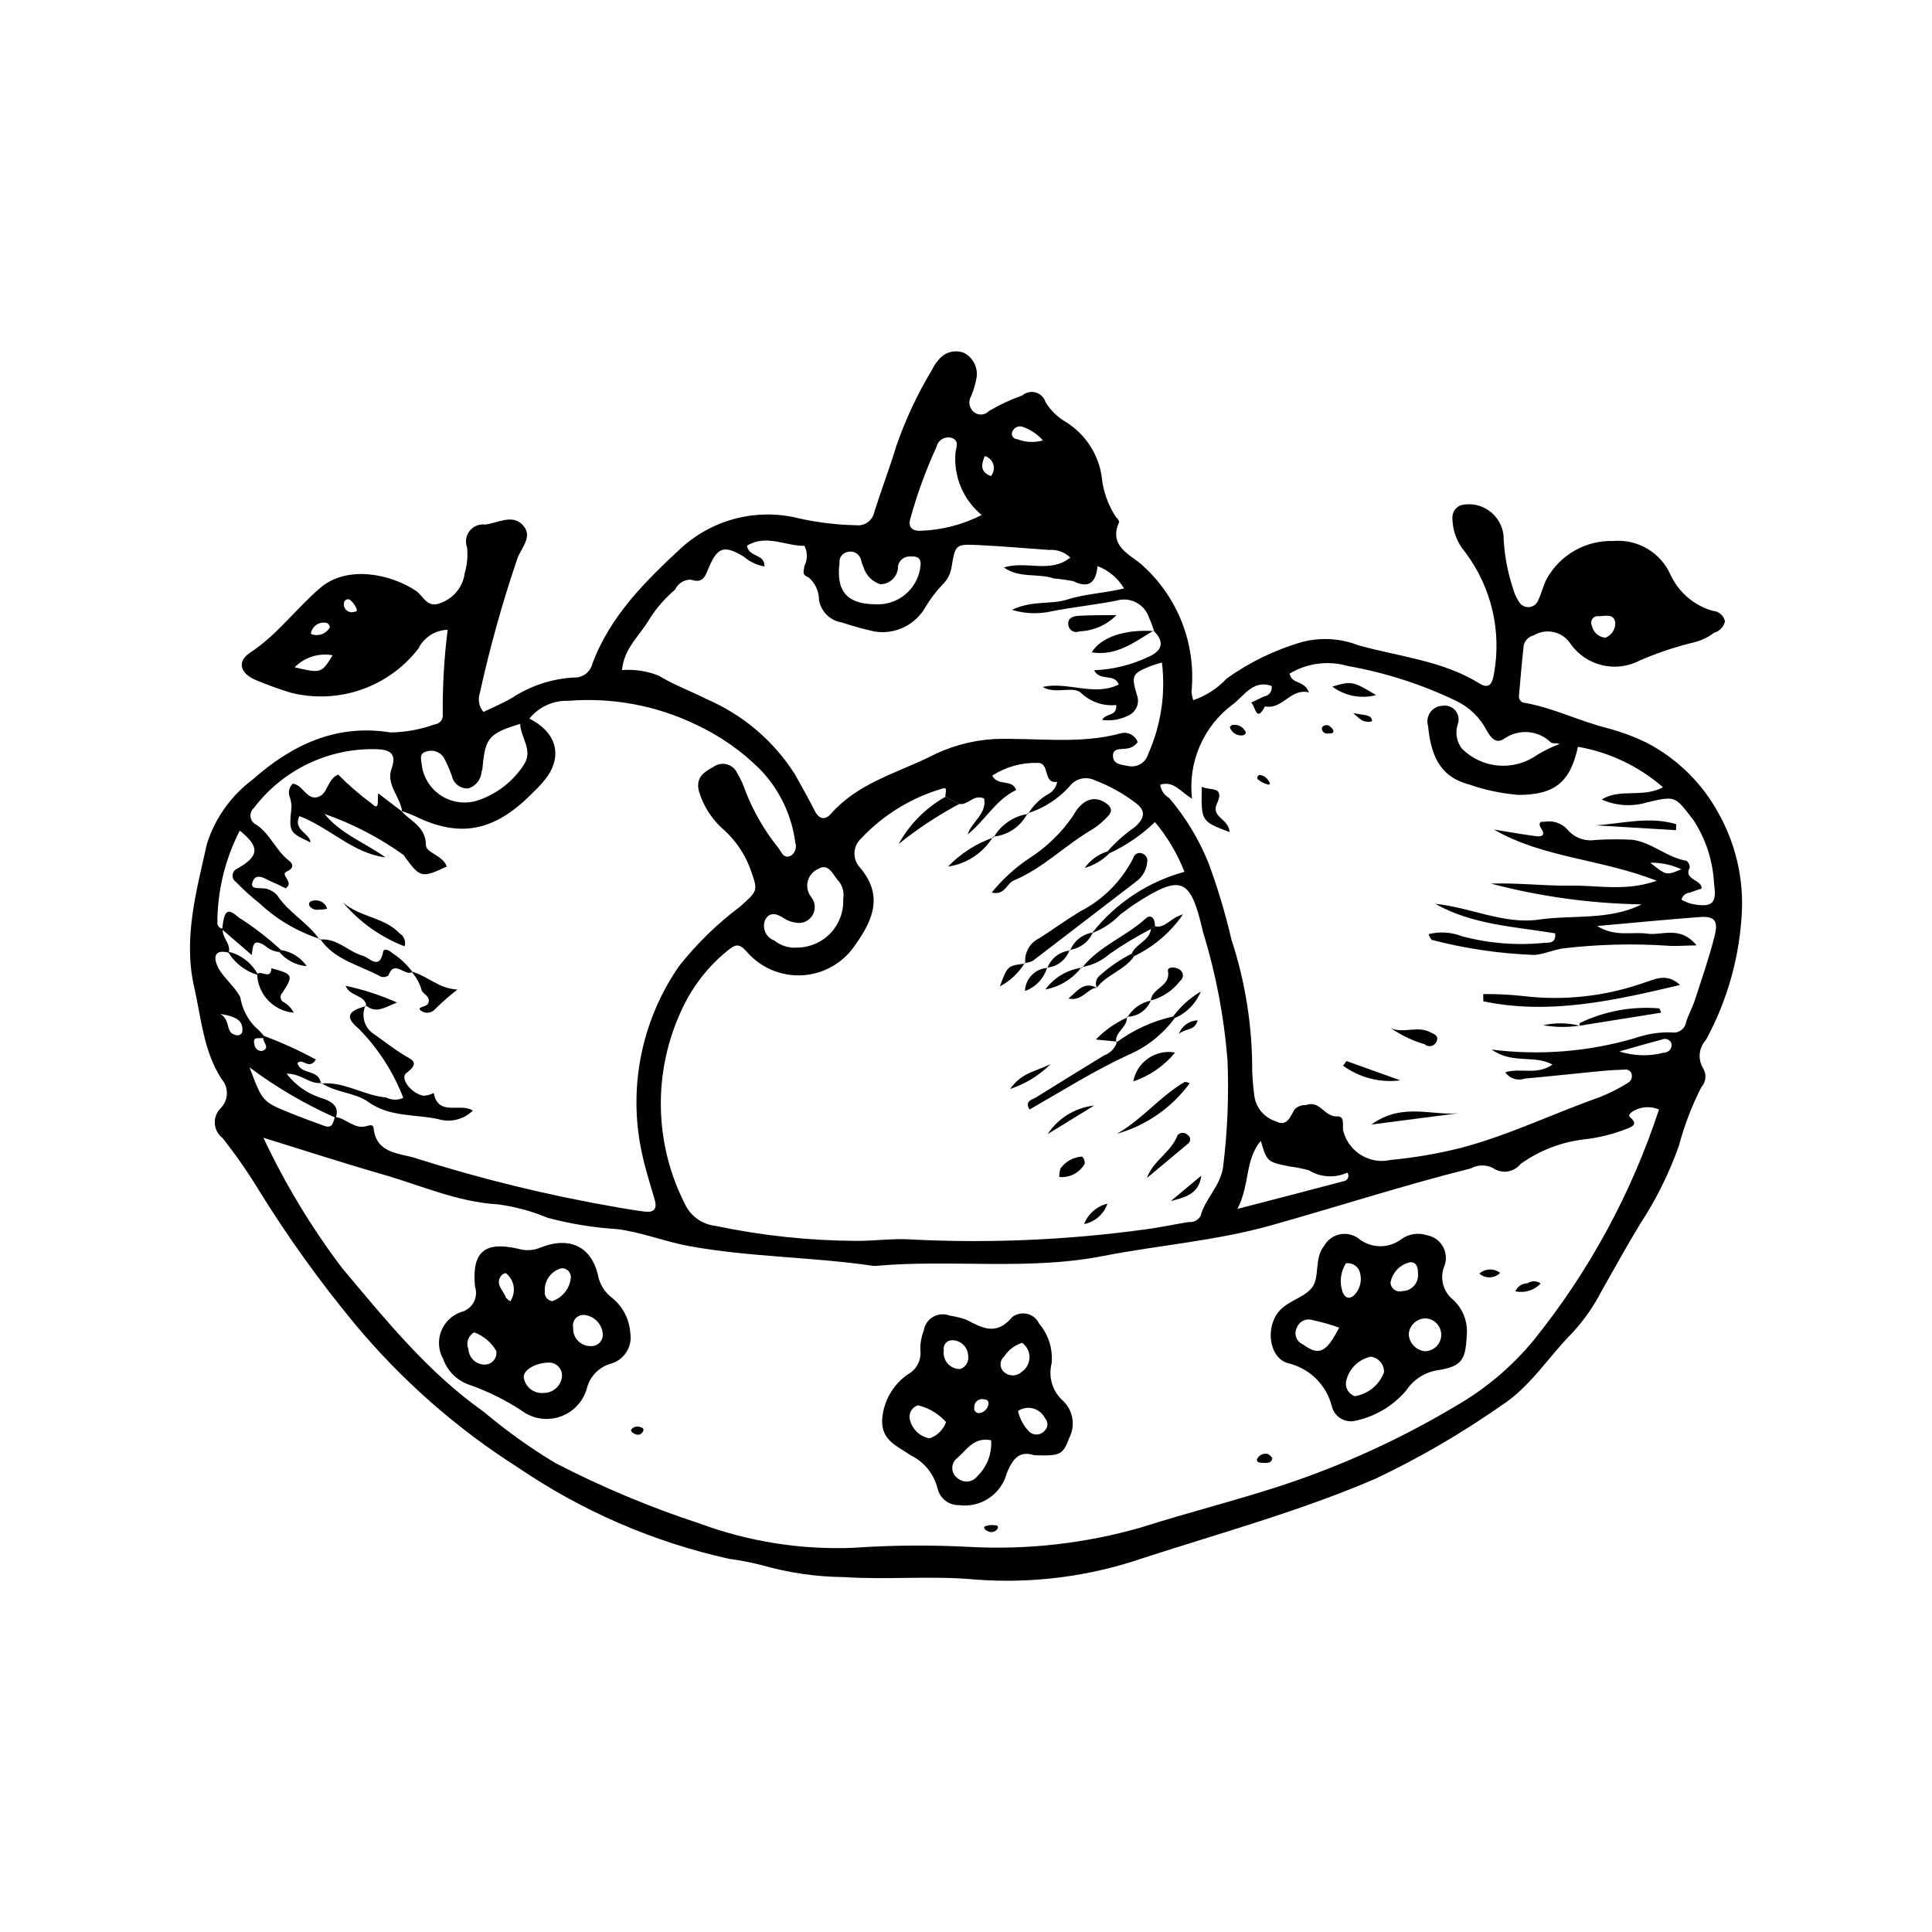<?xml version="1.0" encoding="UTF-8"?>
<!-- Uploaded to: ICON Repo, www.svgrepo.com, Generator: ICON Repo Mixer Tools -->
<svg fill="#000000" width="800px" height="800px" version="1.1" viewBox="144 144 512 512" xmlns="http://www.w3.org/2000/svg">
 <g>
  <path d="m262.64 310.9c-3.312 0.09-6.301 2.008-7.769 4.981-3.887 5.035-9.164 8.828-15.18 10.902-6.019 2.074-12.508 2.348-18.68 0.781-3.125-0.973-6.227-2.074-9.242-3.356-4.188-1.777-5.035-4.926-1.438-7.281 7.188-4.707 12.141-11.672 18.559-17.148 7.102-6.062 18.605-3.711 25.344 0.801 2.055 1.375 2.918 4.887 6.812 3.102h0.008c3.336-1.301 5.688-4.328 6.117-7.883 0.645-2.18 0.848-4.465 0.605-6.727-0.547-1.465-0.297-3.113 0.664-4.352 0.965-1.238 2.5-1.887 4.059-1.715 3.363-0.297 7.231-2.941 10.086 0.184 2.836 3.102-0.648 6.121-1.555 9.07l-0.004-0.004c-3.961 11.668-7.266 23.547-9.902 35.582-0.531 1.676-0.152 3.508 1.004 4.832 2.414-1.176 5.098-2.277 7.578-3.731 4.871-3.199 10.504-5.059 16.324-5.387 2.328 0.133 4.422-1.418 4.969-3.684 4.731-12.703 14.152-21.98 23.77-30.867 8.461-7.555 20.125-10.402 31.117-7.59 4.902 1.078 9.902 1.676 14.922 1.781 2.324 0.301 4.477-1.262 4.91-3.562 1.82-5.766 3.988-11.426 5.746-17.207l-0.004-0.004c2.457-7.16 5.672-14.039 9.59-20.516 0.422-0.918 0.984-1.766 1.668-2.508 1.598-2.078 4.383-2.836 6.816-1.855 2.309 1.242 3.617 3.773 3.297 6.375-0.293 1.742-0.785 3.445-1.469 5.07-0.805 1.344-0.551 3.062 0.605 4.117 1.188 1.078 3.027 1 4.117-0.18 2.809-1.66 5.773-3.039 8.852-4.125 0.973-0.844 2.309-1.137 3.551-0.777 1.238 0.355 2.215 1.316 2.59 2.551 1.324 2.16 3.16 3.961 5.348 5.238 5.234 3.231 8.746 8.633 9.57 14.727 0.379 3.777 1.688 7.406 3.801 10.559 0.383 0.32 0.664 0.742 0.812 1.219-3.07 6.621 3.312 8.789 6.305 11.645h-0.004c9.316 8.449 14.086 20.809 12.855 33.328 0.062 0.77 0.219 1.527 0.469 2.262 3.363-1.137 6.391-3.094 8.809-5.688 6.109-4.394 12.934-7.695 20.168-9.762 4.887-1.242 10.043-0.93 14.742 0.895 10.801 3.043 22.309 4.023 32.168 10.156 2.688 1.672 3.441-0.332 3.805-2.633 2.055-11.305-0.703-22.957-7.606-32.148-2.148-2.492-3.356-5.656-3.418-8.949-0.117-1.574 0.832-3.035 2.32-3.562 2.555-0.582 5.238-0.047 7.375 1.465 2.141 1.512 3.535 3.859 3.844 6.461 0.148 4.785 0.988 9.527 2.496 14.07 0.312 1.227 0.82 2.394 1.508 3.457 0.516 1.039 1.613 1.664 2.769 1.574 1.156-0.09 2.141-0.875 2.492-1.98 0.875-1.809 1.285-3.852 2.246-5.598 1.742-3.109 4.305-5.68 7.406-7.43 3.102-1.754 6.629-2.617 10.188-2.508 3.16-0.273 6.328 0.449 9.055 2.07 2.727 1.621 4.875 4.055 6.144 6.961 2.18 4.633 6.258 8.094 11.184 9.484 1.566 0.102 2.875 1.23 3.207 2.762-0.324 1.465-1.43 2.637-2.875 3.039-1.602 1.219-3.438 2.09-5.394 2.555-4.871 1.184-9.633 2.773-14.234 4.758-6.316 3.363-14.148 1.547-18.34-4.254-2.078-3.352-6.465-4.41-9.844-2.371-1.254 0.312-2.25 1.262-2.621 2.5-0.535 4.484-0.883 8.988-1.285 13.488h-0.004c-0.062 0.5 0.094 1 0.434 1.375 0.34 0.371 0.824 0.578 1.328 0.559 7.461 1.359 14.281 4.809 21.594 6.648v0.004c3.641 0.957 7.18 2.266 10.562 3.914 8.086 4.223 14.715 10.77 19.043 18.797 4.309 7.727 6.43 16.48 6.141 25.324-0.48 12.109-3.746 23.949-9.543 34.59-1.926 2.082-2.219 5.191-0.715 7.59 0.93 1.586 0.723 3.594-0.512 4.957-2.519 4.934-4.508 10.121-5.93 15.477-2.594 7.352-6.07 14.359-10.355 20.871-3.543 5.812-6.809 11.793-10.176 17.715h0.004c-2.07 4.012-4.668 7.723-7.731 11.043-6.375 6.387-11.07 14.277-18.957 19.355v-0.004c-10.516 7.348-21.633 13.805-33.223 19.305-19.941 8.57-40.844 14.301-61.43 20.977v-0.004c-14.344 4.945-29.547 6.894-44.672 5.734-11.648-1.082-23.211 0.121-34.773-0.645-7.297-0.074-14.555-1.125-21.574-3.117-2.906-0.75-5.859-1.324-8.836-1.723-19.938-4.422-38.855-12.59-55.746-24.07-16.402-10.398-31.078-23.301-43.488-38.238-9.309-11.258-17.832-23.145-25.508-35.574-2.883-4.738-6.059-9.293-9.508-13.637-1.211-0.934-1.957-2.352-2.039-3.879-0.082-1.527 0.504-3.016 1.605-4.078 2.043-2.102 2.137-5.418 0.215-7.633-4.828-7.438-5.387-16.074-7.285-24.375-2.984-13.074 0.645-25.566 3.367-37.984l0.004-0.004c2.152-6.793 6.383-12.742 12.09-17.016 10.422-9.246 22.234-14.828 36.555-12.512v0.004c4-0.059 7.961-0.781 11.719-2.144 0.641-0.059 1.23-0.375 1.633-0.875 0.402-0.5 0.586-1.145 0.508-1.781-0.074-7.488 0.359-14.977 1.301-22.406zm187.05 0.246 0.156 0.121h0.004c-0.363-1.207-0.809-2.391-1.328-3.539-1.152-3.629-5.012-5.656-8.656-4.547-5.621 1.098-11.398 1.691-17.074 2.801h0.004c-3.512 0.812-7.176 0.688-10.625-0.371 5.469-2.578 10.352-1.34 14.656-2.723 4.656-1.5 9.609-1.652 15.051-2.938h0.004c-1.602-2.719-4.074-4.809-7.019-5.934-0.445 4.496-2.356 5.984-6.402 4.008-1.703-0.336-3.426-0.574-5.156-0.723-4.269-1.453-9.137 0.027-13.254-2.906 5.754-1.898 12.285 1.68 17.586-2.637v-0.004c-1.492-1.441-3.535-2.176-5.606-2.012-6.269-0.438-12.535-1.004-18.812-1.297-5.992-0.281-6.051-0.168-7.047 5.867h0.004c-0.281 1.754-1.117 3.367-2.383 4.609-1.742 1.805-3.266 3.809-4.535 5.973-2.707 4.754-8.078 7.332-13.48 6.469-2.93-0.652-5.828-1.453-8.676-2.402-3.066-0.473-5.492-2.84-6.047-5.891 0.004-2.285-0.969-4.461-2.676-5.981-2.109-0.914-1.305-1.652-1.207-3.086l0.004 0.004c0.863-1.684 0.867-3.676 0.016-5.363-4.902 0.121-10.066-3.16-15.219-0.039 0.449 3.176 4.785 2.086 4.606 5.516-2.008-0.352-3.883-1.238-5.426-2.57-5.195-3.16-6.973-2.633-9.32 2.879-0.875 2.051-1.406 4.336-4.676 3.191-1.812-0.066-3.484 0.969-4.234 2.617-2.606 2.211-4.867 4.797-6.719 7.668-2.504 4.375-6.852 7.828-7.363 13.668v-0.004c3.301-0.246 6.617 0.254 9.699 1.469 4.094 2.512 8.621 4.137 12.844 6.289 9.535 4.125 17.617 11.008 23.211 19.762 1.867 3.281 3.688 6.59 5.418 9.941 1.156 2.238 2.777 2.25 4.172 0.66 6.953-7.949 16.938-10.66 25.93-14.992 5.332-2.812 11.199-4.461 17.215-4.836 11.285-0.406 22.711 1.512 33.895-1.574v-0.004c1.816-0.391 3.644 0.629 4.266 2.383-0.711 1.008-1.836 1.641-3.066 1.73-1.387 0.215-3.508-0.188-3.477 1.918 0.031 2.254 2.262 2.348 3.926 2.664v-0.004c2.352 0.578 4.738-0.809 5.402-3.133 3.398-7.613 4.66-16.004 3.652-24.277-1.383 0.438-2.34 0.664-3.238 1.039-4.766 1.977-4.945 2.41-3.262 8l-0.004-0.004c0.539 1.926-0.344 3.961-2.117 4.879-2.207 1.195-4.734 1.652-7.219 1.309 0.977-1.898 3.922-0.797 3.734-3.949-3.41 0.348-6.801-0.809-9.289-3.164-2.059-2.047-6.856 0.434-10.215-1.629 6.644-1.508 13.586 2.602 20.18-0.648-1.238-3.102-4.832-0.668-6.57-3.769v-0.004c5.008-0.195 9.926-1.406 14.449-3.562 3.574-1.547 4.414-3.938 1.316-6.918zm-246.64 78.953c-0.352 2.336 2.223 3.949 1.566 6.356-5.387-1.297-3.156 3.434-2.602 4.356 1.602 2.664 4.465 4.984 5.672 7.484 0.473 2.93 1.824 5.652 3.875 7.797 0.941 0.789 1.797 1.68 2.543 2.656-0.637 1.031-3.379-0.684-2.684 2.004 0.078 0.996 0.898 1.77 1.898 1.785 2.41-0.668 0.488-2.176 0.418-3.336h0.004c0.016-0.238 0.062-0.473 0.141-0.703 4.754 1.766 9.379 3.867 13.832 6.293-1.871 2.953-3.535-0.598-4.891 0.961 0.953 3.195 5.824 1.527 6.195 5.398l0.141-0.16c-3.121 0.414-5.332-2.527-9.199-2.445l0.004 0.004c2.512 3.262 6.019 5.609 9.992 6.688 2.367 0.988 3.984 2.148 3.027 4.996h-0.004c-8.094-3.582-15.762-8.066-22.848-13.371 3.406 9.07 3.394 9.094 10.758 12.082 2.988 1.211 6.019 2.324 9.051 3.426 2.231 0.809 2.352-1 2.805-2.367 2.977 0.254 5.121 3.43 8.477 2.41 0.648-0.195 1.684-0.527 1.785 0.531 0.664 6.844 6.945 6.633 11.086 7.965l0.004 0.004c17.484 5.555 35.328 9.91 53.406 13.027 2.484 0.438 4.973 0.863 7.477 1.16 2.394 0.285 3.199-0.816 2.527-3.152-1.184-4.098-2.519-8.172-3.383-12.34l-0.004 0.004c-3.746-17.207-0.164-35.195 9.887-49.652 4.695-5.922 10.133-11.211 16.18-15.742 4.723-4.254 4.769-4.035 2.598-10.09v-0.004c-1.422-3.777-3.695-7.172-6.644-9.926-3.285-2.762-5.695-6.418-6.93-10.527-1.02-4.266 2.144-5.375 4.504-6.824v0.004c1.039-0.508 2.238-0.566 3.32-0.156 1.082 0.41 1.945 1.246 2.391 2.312 0.914 1.512 1.648 3.121 2.188 4.801 2.125 5.398 5.062 10.445 8.703 14.965 0.848 1.098 1.398 3.031 3.383 1.926v0.004c1.055-0.77 1.484-2.133 1.066-3.367-0.938-7.316-4.211-14.133-9.336-19.441-4.922-4.906-10.664-8.918-16.961-11.855-10.504-5.066-22.168-7.246-33.793-6.316-4.016-0.16-7.867 1.59-10.391 4.719 6.961 3.465 8.766 9.438 4.844 15.254-1.051 1.418-2.227 2.742-3.508 3.957-9.684 9.98-18.781 13.016-31.75 6.582-1.152-0.504-2.332-0.953-3.535-1.336l0.25 0.215c-0.461-3.941-4.359-7.164-2.82-11.41 1.422-3.922-0.375-5.004-3.68-5.148v-0.004c-12.812-0.453-25.043 5.352-32.797 15.562-0.688 0.602-1.02 1.512-0.887 2.414 0.137 0.902 0.723 1.672 1.555 2.047 3.621 2.426 5.117 6.738 8.5 9.402 1.227 0.965 1.648 2.027-0.57 3.051-1.73 0.801 2.188 2.754-0.164 4.387-1.09-0.516-2.191-1.102-3.34-1.566-1.891-0.77-4.566-2.957-5.496-0.008-0.711 2.254 2.594 1.164 4.016 1.789h-0.004c0.961 0.285 1.828 0.82 2.512 1.551 3.012 4.676 8.168 7.273 11.273 11.828l0.137-0.172h0.004c-5.992-1.93-11.48-5.164-16.07-9.469-2.18-1.719-4.238-3.582-6.16-5.586-0.656-0.406-1.023-1.148-0.953-1.914 0.074-0.77 0.574-1.43 1.293-1.707 5.781-3.269 5.984-5.734 0.605-10.043v0.004c-3.906 7.602-5.941 16.031-5.938 24.578 0.055 0.77 0.68 1.375 1.449 1.402zm230.52 1.129-0.074-0.078 0.004-0.004c6.207-7.832 14.754-13.477 24.395-16.113-1.879-4.785-4.519-9.234-7.816-13.18-3.539 3.41-7.621 6.207-12.082 8.285l-0.484-0.512v-0.004c2.137-2.43 4.562-4.594 7.227-6.441 2.836-2.523 2.941-4.512-0.113-6.641-3.215-2.406-6.754-4.352-10.512-5.769-2.312-1.125-5.094-0.457-6.644 1.59-3.004 3.359-6.863 5.84-11.168 7.18l0.148 0.156c1.254-2.125 3.027-3.894 5.156-5.148 1.344-0.641 2.297-1.891 2.559-3.359-3.93 0.621-1.738-5.219-5.309-5.016-4.219-0.098-8.371 1.078-11.914 3.375 1.551 2.957 5.309 0.773 6.352 3.82-5.5 2.602-8.238 8.164-12.859 11.742 1.113-3.41 5.113-5.398 4.371-9.5-2.809-1.238-4.269 1.855-6.598 1.449l-3.668-1.887c-0.113-0.812 0.719-2.676-0.629-2.231h-0.004c-8.285 2.371-15.77 6.945-21.668 13.227-2.199 1.969-2.414 5.336-0.484 7.57 6.332 7.312 3.773 13.816-1 20.516-3.113 4.793-8.309 7.832-14.016 8.195-5.703 0.363-11.242-1.992-14.938-6.352-1.949-2.168-2.953-1.809-4.836-0.297h-0.004c-5.141 4.125-9.273 9.371-12.086 15.332-7.973 16.66-7.641 36.105 0.906 52.48 1.594 2.926 4.512 4.887 7.82 5.258 12.32 2.59 24.875 3.922 37.465 3.977 4.758 0.012 9.543-0.688 14.273-0.383h-0.004c20.609 1.051 41.273 0.18 61.719-2.602 4.004-0.488 7.961-1.367 11.945-2.016l0.004 0.004c1.281 0.148 2.531-0.488 3.164-1.617 1.215-4.621 5.137-7.715 5.949-12.848 1.184-9.457 1.578-18.992 1.18-28.516-0.922-11.535-3.106-22.934-6.512-33.992-3.273-14.242-5.613-15.383-18.117-7.269-1.27 0.824-2.434 1.805-3.688 2.652-2.074 2.18-4.606 3.875-7.41 4.961zm-219.76 54.285c5.727 12.219 12.723 23.801 20.871 34.559 11.531 13.711 22.742 27.66 37.508 38.059 5.949 5.023 12.293 9.562 18.969 13.578 12.312 6.371 25.117 11.742 38.293 16.055 13.012 4.801 26.844 6.984 40.703 6.418 10.254-0.703 20.539-0.781 30.801-0.234 15.324 0.824 30.672-0.918 45.422-5.152 12.441-3.961 25.168-7.144 37.543-11.207h-0.004c16.016-5.297 31.398-12.332 45.875-20.984 7.891-4.531 14.895-10.449 20.676-17.469 14.656-18.203 25.898-38.906 33.184-61.109-1.945-0.828-4.152-0.816-6.09 0.043-0.824 0.355-2.387 1.316-1.555 2.027 2.117 1.805 0.664 2.391-0.691 2.973v-0.004c-3.516 1.402-7.195 2.352-10.953 2.82-6.273 0.637-12.27 2.902-17.391 6.578-1.805 2.266-5.074 2.711-7.418 1.012-1.852-0.883-4.012-0.816-5.809 0.176-17.809 4.457-35.277 10.141-52.945 15.094-14.691 4.121-29.695 5.215-44.473 8.109-19.941 3.902-40.223 0.828-60.277 2.617-0.25 0.023-0.504 0.016-0.758-0.02-16.156-2.387-32.559-2.273-48.703-5.231-6.453-1.18-12.5-3.664-19.012-4.492v0.004c-6.246-0.391-12.441-1.402-18.488-3.016-4.168-1.742-8.543-2.93-13.02-3.539-10.793-0.609-20.516-5.035-30.656-7.949-10.586-3.047-21.07-6.461-31.602-9.715zm326.12-81.664c3.684 0.59 7.359 1.238 11.051 1.742 1.363 0.188 2.731-0.074 1.492-1.949-0.75-1.137-0.641-2.066 0.727-1.859h0.004c2.238-0.43 4.539 0.309 6.109 1.953 1.789 2.215 4.621 3.309 7.434 2.867 3.273-0.211 6.555-0.23 9.832-0.055 5.164 0.656 9.145 4.703 14.34 5.566h-0.004c0.582 0.426 0.91 1.109 0.875 1.828-1.738 3.297 3.269 3.066 3.152 5.531-1.254 0.43-2.211 0.723-3.141 1.082l0.004 0.004c-1.062 0.086-1.945 0.844-2.195 1.879 0.859 0.461 1.762 0.832 2.699 1.105 5.356 1.035 6.746-0.012 5.934-5.266v0.004c-0.27-6.059-2.172-11.934-5.5-17-4.852-6.191-4.434-6.516-12.352-4.617h0.004c-3.938 1.172-8.164 0.895-11.914-0.785 4.848-3.055 10.875-0.332 16.23-3.254v0.004c-6.394-5.566-14.188-9.273-22.539-10.723-2.035 9.398-6.168 12.715-15.676 12.75-4.508-0.352-8.949-1.285-13.219-2.785-8.078-2.098-10.105-8.281-10.824-15.477h0.004c-0.387-1.242-0.164-2.59 0.594-3.641 0.758-1.055 1.965-1.691 3.262-1.719 1.293-0.207 2.598 0.297 3.418 1.312 0.824 1.016 1.047 2.394 0.578 3.617-0.715 2.191-0.301 4.602 1.109 6.43 2.59 2.59 6.012 4.18 9.664 4.488 3.648 0.305 7.289-0.695 10.273-2.82 1.887-1.141 3.867-2.109 5.926-2.902-0.852-0.344-1.781-0.031-2.238-0.367-3.348-3.297-8.574-3.731-12.414-1.027-2.324 1.574-3.664-0.496-4.699-2.293-1.77-3.367-4.574-6.074-8.004-7.719-9.105-4.379-18.766-7.492-28.711-9.254-5.211-1.508-10.816-0.777-15.469 2.019 0.66 2.981 3.832 1.613 5.148 4.965-5.031-1.129-6.867 4.609-11.668 3.727-2.344 4.453-2.469 0.023-3.644-1.008 1.211-0.586 2.324-1.168 3.473-1.668 0.633-0.09 1.195-0.438 1.562-0.965 0.363-0.523 0.496-1.176 0.359-1.801-4.945-1.703-7.328 2.711-10.258 4.891-3.844 2.852-6.867 6.664-8.766 11.059-1.902 4.394-2.606 9.211-2.051 13.965-3.059-1.902-4.902-4.852-8.43-3.727v0.004c0.203 1.477 1.078 2.777 2.375 3.516 4.402 5.172 7.934 11.023 10.461 17.328 2.434 6.598 4.449 13.344 6.039 20.191 3.691 11.238 5.547 22.996 5.5 34.824 0.086 2.269 0.281 4.531 0.594 6.777 0.488 3.07 2.664 5.598 5.621 6.539 3.023 1.609 3.883-1.223 4.973-3.066 0.762-0.836 1.863-1.277 2.988-1.203 3.758-1.434 4.961 3.133 8.254 2.984 2.465-0.113 1.219 2.738 1.801 4.18 1.551 5.371 7.019 8.602 12.473 7.363 6.266-0.59 12.48-1.656 18.586-3.188 12.746-3.359 24.531-9.121 36.863-13.477h-0.004c2.582-1.023 5.062-2.277 7.418-3.75 0.922-0.512 1.309-1.641 0.895-2.609-0.328-0.703-1.102-1.078-1.855-0.906-2.016 0.051-4.031 0.168-6.039 0.363-6.785 0.656-13.566 1.395-20.355 2.012v0.004c-1.898 0.664-4.004-0.023-5.141-1.68 4.09-1.273 8.328 0.895 12.512-2.047-4.898-2.664-10.613-0.039-16.117-3.965 12.754 1.613 25.707 0.57 38.043-3.059 3.102-1.094 6.383-1.602 9.672-1.496 0.871 0.148 1.766-0.055 2.481-0.574 0.719-0.516 1.199-1.297 1.332-2.168 0.578-1.922 1.629-3.703 2.25-5.617 1.863-5.734 3.867-11.445 5.328-17.285 1.008-4.035-0.117-5.219-4.035-4.922-8.715 0.652-17.418 1.512-27.121 2.371 4.816 2.988 9.195 1.449 13.277 2.027 3.984 0.562 8.695-2.238 13.074 3.102-3.344 0.051-5.527 0.262-7.68 0.09h0.004c-9.074-0.598-18.18-0.379-27.215 0.656-2.977 0.301-5.984 1.855-8.512 1.773v0.004c-9.047-0.363-18.031-1.695-26.793-3.984-0.387-0.438-0.664-0.957-0.816-1.52 2.91-0.73 5.973-0.543 8.77 0.547 7.09 1.902 14.465 2.504 21.77 1.777 1.234-0.113 3.266 0.297 3.004-2.527-10.734-1.789-21.922-2.246-31.766-7.82 9.273 0.922 18.27 5.504 27.363 4.18 9.043-1.32 18.68 0.289 27.305-4.039h0.004c-13.484-0.219-26.891-2.066-39.93-5.5 7.148-0.262 14.254 0.656 21.344 0.539 7.039-0.117 14.258 1.598 22.602-1.293-14.914-5.844-30.125-6.039-43.137-13.566zm-258.08-28.008c-8.195 2.477-9.234 3.695-9.941 11.23l0.004 0.004c-0.016 0.504-0.113 1-0.293 1.473-0.156 2.051-1.555 3.797-3.523 4.391-2.102 0.129-3.969-1.32-4.371-3.387-0.586-1.656-1.297-3.266-2.125-4.812-1.012-1.531-2.938-2.18-4.668-1.57-2.078 0.559-1.203 2.387-1.133 3.793 0.508 3.352 2.481 6.305 5.383 8.062 2.898 1.754 6.43 2.129 9.637 1.027 5.016-1.723 9.293-5.106 12.133-9.582 2.297-3.762-0.961-6.996-1.102-10.629zm122.31-55.355c-4.934-4.062-7.531-10.305-6.934-16.668 0.219-1.449 1.012-3.027-1.008-3.766h0.004c-0.859-0.254-1.781-0.141-2.551 0.316-0.766 0.457-1.309 1.211-1.496 2.086-2.812 6.129-5.129 12.477-6.918 18.98-0.645 1.934 0.207 3.356 2.715 3.223 5.637-0.188 11.16-1.609 16.188-4.172zm-36.707 101.74c0.34-1.793-0.191-3.644-1.43-4.984-1.332-1.551-2.508-4.606-5.172-2.969-1.305 0.559-2.297 1.66-2.715 3.016-0.418 1.355-0.219 2.824 0.543 4.019 0.312 0.395 0.586 0.816 0.828 1.258 0.699 1.453 0.504 3.184-0.5 4.445-1.008 1.266-2.648 1.84-4.223 1.484-1-0.141-1.957-0.48-2.816-1.008-1.852-1.227-3.828-2.102-5.164 0.227-0.453 1.043-0.457 2.223-0.012 3.269 0.449 1.043 1.309 1.855 2.375 2.246 1.789 1.434 4.062 2.106 6.344 1.883 3.309-0.082 6.441-1.496 8.691-3.922 2.246-2.43 3.422-5.66 3.25-8.965zm133.63 72.531c-3.293 1.512-7.125 1.281-10.215-0.613-1.672-0.465-3.375-0.805-5.098-1.02-5.981-1.207-5.977-1.211-7.656-6.777-4.285 5.144-2.824 11.547-6.176 18.02 10.352-2.684 19.258-4.965 28.141-7.344l0.004 0.004c0.504-0.062 0.941-0.387 1.145-0.852 0.207-0.465 0.152-1.004-0.145-1.418zm-125.11-150.62c6.047 0.367 11.316-4.09 11.961-10.117 0.27-2.086-0.809-2.691-2.602-2.535-1.566-0.152-3.004 0.891-3.34 2.434 0.051 1.273-0.414 2.519-1.297 3.445-0.879 0.926-2.098 1.457-3.375 1.469-2.191-0.68-3.891-2.422-4.512-4.629-0.312-0.688-0.555-1.402-0.723-2.133-0.535-1.492-2.176-2.269-3.672-1.738-1.254 0.32-2.078 1.52-1.926 2.805-0.965 7.527 1.98 10.961 9.484 11zm197.17 118.5h-0.004c3.84 1.242 7.957 1.355 11.855 0.316 0.641 0.004 1.238-0.301 1.617-0.816 0.375-0.516 0.484-1.18 0.289-1.789-0.473-0.922-1.594-1.297-2.527-0.848-3.758 1-7.492 2.082-11.234 3.137zm-351.06-101.79c7.059 1.625 7.059 1.625 10.078-3.195h-0.004c-3.684-0.672-7.457 0.527-10.078 3.195zm347.35-7.848c1.68-0.645 2.75-2.309 2.633-4.109-0.434-2.336-2.707-1.621-4.348-1.578-0.637-0.117-1.281 0.129-1.676 0.641s-0.469 1.199-0.195 1.781c0.324 1.77 1.789 3.109 3.586 3.266zm-149.04-52.285h-0.004c-1.492-1.688-3.406-2.949-5.543-3.656-0.996-0.246-2.031 0.234-2.484 1.156-0.27 0.438-0.281 0.992-0.027 1.441s0.73 0.73 1.246 0.73c2.172 0.855 4.566 0.969 6.809 0.328zm160.95 111.91c4.269 3.426 4.269 3.426 8.223 1.738h-0.004c-2.574-1.191-5.383-1.785-8.219-1.738zm-378.93 40.082c3.078 1.941 0.957 5.356 4.637 5.68 0.488-0.051 0.914-0.352 1.125-0.793 0.445-2.984-1.324-4.164-5.762-4.887zm23.965-100.72c1.887 0.801 4.074 0.035 5.047-1.77-0.07-0.473-0.359-0.883-0.777-1.109-0.953-0.254-1.973-0.082-2.789 0.469-0.82 0.551-1.359 1.43-1.48 2.41zm10.922-5.734c0.582-0.176 1.703 0.043 1.102-1.145l-0.004-0.004c-0.387-0.867-0.984-1.625-1.742-2.203-0.336-0.145-0.723-0.109-1.027 0.094-0.301 0.203-0.484 0.543-0.48 0.91-0.09 0.609 0.098 1.23 0.516 1.684 0.418 0.457 1.02 0.699 1.637 0.66zm167.68-41.387c-0.957 2.242-1.277 4.211 1.617 5.305 0.73-0.855 0.977-2.023 0.648-3.098-0.328-1.078-1.184-1.91-2.269-2.207z"/>
  <path d="m398.21 357.06c-5.668 3.023-11.039 6.57-16.047 10.594 2.879-5.234 7.164-9.562 12.375-12.484z"/>
  <path d="m418.02 529.64c-3.848-1.25-5.621 0.879-7.223 4.809v0.004c-1.512 5.598-6.941 9.203-12.688 8.426-2.629 0.043-4.945-1.723-5.606-4.266-0.926-3.918-3.566-7.211-7.191-8.961-3.332-2.371-7.731-3.766-7.535-9.363 0.301-4.84 2.797-9.277 6.777-12.051 2.356-1.254 3.688-3.836 3.344-6.481-0.039-1.754 0.27-3.5 0.906-5.133 0.227-1.527 1.141-2.871 2.477-3.644 1.34-0.773 2.957-0.895 4.398-0.332 1.488 0.223 2.953 0.582 4.375 1.078 4.238 2.199 7.973 4.363 12.195-0.688 1.125-0.871 2.586-1.184 3.969-0.852 1.383 0.336 2.543 1.277 3.148 2.566 2.488 2.918 3.691 6.723 3.328 10.543-0.953 3.672 0.258 7.566 3.133 10.043 2.582 2.547 3.207 6.477 1.547 9.703-1.695 4.512-2.348 4.856-9.355 4.598zm-11.359-3.949c-4.598-0.957-6.465 2.566-8.957 4.688h-0.004c-0.836 0.613-1.332 1.586-1.34 2.621s0.473 2.016 1.297 2.644c0.754 0.703 1.77 1.051 2.793 0.965 1.027-0.09 1.969-0.609 2.59-1.43 2.539-2.477 3.863-5.945 3.617-9.488zm-11.957-4.832c-1.965-2.195-4.547-3.742-7.406-4.438-1.492 0.438-2.445 1.898-2.242 3.441 0.473 2.711 2.59 4.836 5.297 5.32 2.039-0.699 3.641-2.293 4.352-4.324zm20.176-20.992c-1.953 0.598-3.629 1.867-4.731 3.586-0.594 0.488-0.953 1.203-0.992 1.969s0.25 1.512 0.789 2.055c1.305 1.316 3.418 1.367 4.785 0.109 1.281-0.852 2.066-2.277 2.098-3.82 0.031-1.539-0.699-2.996-1.949-3.898zm-1.109 18.066h0.004c0.48 2.117 1.551 4.055 3.09 5.586 1.215 0.996 3.008 0.82 4.012-0.391 0.445-0.434 0.699-1.031 0.707-1.656 0.004-0.621-0.238-1.223-0.676-1.668-0.629-1.266-1.777-2.195-3.141-2.555-1.367-0.359-2.824-0.109-3.992 0.684zm-17.531-18.75h0.004c-0.656 0.012-1.273 0.312-1.684 0.824-0.41 0.512-0.574 1.18-0.445 1.824-0.195 1.25 0.168 2.523 0.992 3.481 0.824 0.961 2.027 1.512 3.293 1.504 1.52-0.457 2.449-1.977 2.168-3.535-0.07-2.324-2-4.156-4.324-4.098zm9.676 17.07c0.27-1.211-0.578-1.379-1.285-1.445h0.004c-0.629-0.125-1.277 0.051-1.754 0.477-0.48 0.422-0.734 1.047-0.688 1.684-0.086 0.363-0.004 0.75 0.227 1.047s0.586 0.473 0.965 0.477c1.254-0.09 2.293-1.004 2.535-2.238z"/>
  <path d="m502.83 520.59c-2.691 0.438-5.262-1.281-5.883-3.934-0.707-2.777-2.164-5.312-4.211-7.32-2.047-2.008-4.606-3.414-7.398-4.07-4.664-1.316-5.856-8.211-3.184-12.66 2.238-3.731 6.902-4.328 9.34-7.129 2.43-2.793 0.672-7.812 3.352-11.23h0.004c0.848-1.559 2.32-2.684 4.047-3.094 1.73-0.406 3.551-0.059 5.008 0.961 3.332 2.797 8.172 2.875 11.594 0.188 1.906-1.316 4.312-1.68 6.519-0.984 1.867 0.297 3.492 1.441 4.402 3.102 0.91 1.66 1 3.644 0.25 5.379-1.148 3.133-0.145 6.644 2.484 8.695 2.609 2.449 3.918 5.981 3.543 9.539-0.32 6.297-1.234 8.047-7.586 9.078v-0.004c-3.434 0.496-6.492 2.438-8.406 5.332-3.566 4.215-8.457 7.09-13.875 8.152zm7.953-12.945c0.051-2.066-1.461-3.84-3.512-4.113-3.156 0.68-5.656 3.082-6.465 6.207-0.441 1.512 0.191 3.129 1.547 3.938 0.191 0.156 0.414 0.266 0.652 0.328 3.555-0.551 6.531-2.984 7.777-6.359zm-11.891-11.816c-2.262-0.809-4.574-1.465-6.922-1.957-0.84-0.305-1.766-0.262-2.574 0.117-0.809 0.383-1.434 1.07-1.73 1.91-0.406 0.789-0.461 1.711-0.152 2.543 0.309 0.832 0.953 1.496 1.773 1.828 4.223 3.129 6.188 2.231 9.605-4.441zm18.438 1.777c0.145 2.312 1.914 4.195 4.215 4.481 2.344 0.023 4.285-1.812 4.391-4.152 0.109-2.344-1.656-4.352-3.996-4.539-2.426-0.078-4.469 1.789-4.609 4.211zm2.461-16.051c-0.012-1.859-0.426-3.004-1.973-3.074-2.715 0.547-4.82 2.691-5.328 5.414 0.035 0.754 0.418 1.453 1.031 1.891 0.617 0.441 1.398 0.574 2.125 0.363 1.176-0.016 2.289-0.52 3.074-1.391 0.789-0.875 1.176-2.035 1.07-3.203zm-19.102-2.766c-1.359 2.141-1.73 4.762-1.02 7.199 0.457 1.629 1.641 2.731 3.266 1.195l-0.004-0.004c1.418-1.484 2-3.578 1.551-5.578-0.281-1.82-1.973-3.074-3.793-2.812z"/>
  <path d="m311.03 497.2c0.633 3.656-1.605 7.203-5.184 8.199-3.152 0.898-5.574 3.426-6.34 6.609-1.012 3.527-3.707 6.324-7.191 7.473-3.488 1.145-7.316 0.488-10.223-1.75-4.344-2.82-9.016-5.109-13.906-6.816-3.137-1.121-5.606-3.59-6.727-6.727-1.27-2.242-1.48-4.938-0.566-7.348 0.91-2.414 2.848-4.297 5.285-5.137 1.426-0.352 2.637-1.281 3.34-2.57 0.703-1.289 0.832-2.812 0.355-4.199-0.848-9.195 2.519-12.031 11.41-10.008 1.887 0.578 3.918 0.5 5.758-0.227 8.047-3.281 13.988-0.277 15.605 8.008l-0.004 0.004c0.602 2.141 1.902 4.023 3.695 5.34 2.754 2.277 4.449 5.582 4.691 9.148zm-18.117 11.664h0.004c0.098-0.918-0.18-1.836-0.77-2.547-0.59-0.707-1.445-1.145-2.363-1.211-3.594-0.094-7.215 1.875-6.981 3.981 0.414 2.574 2.785 4.359 5.371 4.051 2.438-0.02 4.473-1.855 4.742-4.277zm10.82-11.426h0.004c-0.234-2.594-2.262-4.664-4.848-4.957-0.895-0.094-1.777 0.254-2.371 0.93-0.594 0.676-0.82 1.598-0.613 2.473-0.078 1.27 0.371 2.512 1.246 3.43 0.875 0.918 2.094 1.43 3.359 1.414 0.887 0.066 1.754-0.262 2.379-0.895 0.621-0.637 0.93-1.512 0.848-2.394zm-34.055-0.344h0.004c-1.586 0.84-2.258 2.758-1.543 4.402 0.098 2.375 2.098 4.227 4.473 4.133 0.887-0.043 1.711-0.461 2.269-1.152 0.555-0.691 0.789-1.59 0.637-2.465-1.312-2.269-3.379-4.008-5.836-4.918zm20.664-8.273c2.598-0.879 4.484-3.141 4.891-5.856 0.164-0.738-0.035-1.512-0.539-2.074-0.504-0.566-1.25-0.855-2-0.773-2.672 0.758-4.465 3.266-4.32 6.039-0.102 0.613 0.051 1.246 0.422 1.746 0.367 0.504 0.926 0.836 1.547 0.918zm-11.117 0.039c1.637-2.41 1.117-5.676-1.18-7.469-0.465 0.059-0.887 0.285-1.195 0.633-1.805 2.391 0.668 3.953 1.227 5.891 0.332 0.371 0.719 0.691 1.148 0.945z"/>
  <path d="m552.3 484.15c-1.723 1.805-4.262 2.59-6.703 2.066 0.543-1.285 1.797-2.125 3.195-2.129 1.062-0.73 2.473-0.707 3.508 0.062z"/>
  <path d="m479.93 529.3c0.512 0.254 0.941 0.641 1.254 1.121-0.27 1.594-1.715 1.23-2.785 1.238-0.594 0.004-1.676-0.164-1.164-1.219h0.004c0.57-0.902 1.645-1.355 2.691-1.141z"/>
  <path d="m408.33 549.18c-0.559 0.801-1.621 1.07-2.492 0.633-0.586-0.242-1.43-0.875-0.789-1.332 0.867-0.32 1.801-0.41 2.711-0.258 0.672-0.008 0.863 0.371 0.57 0.957z"/>
  <path d="m536.05 481.52c1.551-1.387 3.867-1.465 5.508-0.191-1.496 1.508-3.906 1.59-5.508 0.191z"/>
  <path d="m314.38 523.38c-0.312 0.668-1.078 1-1.777 0.766-0.727-0.203-1.617-0.781-1.293-1.367 0.648-0.73 1.703-0.934 2.578-0.5 0.254 0.016 0.477 0.168 0.578 0.402 0.105 0.23 0.07 0.5-0.086 0.699z"/>
  <path d="m406.82 380.52c2.809-3.457 6.113-6.484 9.805-8.977 4.66-2.957 8.668-6.832 11.77-11.395 2.535-4.617 5.758-5.211 8.512-3.438 1.52 0.98 2.129 2.184 0.672 3.625h0.004c-1.195 1.301-2.547 2.449-4.027 3.41-7.195 4.144-13.078 10.332-20.824 13.551-2.031 0.844-2.453 4.106-5.91 3.223z"/>
  <path d="m415.73 399.37c-0.352-2.816 1.152-5.543 3.727-6.742 3.578-2.309 7.043-4.805 10.672-7.031 6.133-3.109 11.109-8.094 14.211-14.23 0.121-0.492 0.445-0.902 0.898-1.133 0.449-0.23 0.977-0.254 1.445-0.062 0.988 0.328 1.566 1.355 1.332 2.371-0.199 2.016-1.246 3.852-2.879 5.047-9.156 6.984-18.254 14.043-27.41 21.027v0.004c-0.672 0.32-1.398 0.516-2.141 0.574z"/>
  <path d="m455.31 413.8c-3.129 4.266-7.34 7.621-12.199 9.715-9.125 4.195-17.559 9.547-26.285 14.52-1.355-2.336 0.738-2.586 1.777-3.238 5.961-3.742 11.965-7.414 17.969-11.09v-0.004c1.684-0.586 2.977-1.957 3.461-3.672l-0.246 0.262 0.004 0.004c4.492-3.34 9.633-5.699 15.094-6.93z"/>
  <path d="m440.01 444.46c6.637-3.773 11.406-9.906 17.926-13.727 0.469-0.004 0.934 0.117 1.344 0.348-4.754 6.484-11.535 11.191-19.27 13.379z"/>
  <path d="m449.02 390.19c-3.805 1.961-7.477 4.176-10.984 6.625-2.09 1.828-4.648 3.035-7.391 3.488l0.133 0.141c4.504-5.738 11.551-8.207 16.82-13.012 1.527-1.391 2.578 0.164 2.469 2.027l0.004 0.004c-0.371 0.215-0.723 0.457-1.051 0.727z"/>
  <path d="m447.94 456.17c1.688-4.688 6.367-6.711 8.129-11.32 0.324-0.383 0.797-0.613 1.297-0.633 0.504-0.02 0.988 0.172 1.344 0.527 0.441 0.258 0.707 0.734 0.699 1.242-0.008 0.512-0.289 0.977-0.734 1.223-3.551 3.019-7.152 5.981-10.734 8.961z"/>
  <path d="m455.41 422.93c-2.902 3.535-6.738 6.188-11.074 7.656 0.961-5.16 5.906-8.578 11.074-7.656z"/>
  <path d="m449.02 390.19c0.328-0.27 0.68-0.512 1.051-0.727 2.637 0.672 4.012-2.191 7.449-3.164h-0.004c-3.277 4.766-7.746 8.59-12.961 11.094-0.211-0.223-0.422-0.445-0.633-0.672 1.086-2.656 4.684-3.348 5.098-6.531z"/>
  <path d="m449 409.16c0.137-3.336 5.328-3.676 4.516-7.848-0.215-1.105 1.895-1.176 2.973-0.43v0.004c0.57 0.285 0.945 0.844 0.996 1.48 0.047 0.633-0.242 1.242-0.762 1.609-1.934 2.535-4.66 4.352-7.742 5.168z"/>
  <path d="m433.96 436.98-12.32 7.566c2.773-4.231 7.293-7.004 12.32-7.566z"/>
  <path d="m462.35 455.56c-0.594 4.969-4.418 5.731-8.094 6.75 2.699-2.25 5.394-4.5 8.094-6.75z"/>
  <path d="m407.18 365.73c-2.602 4.293-6.981 7.199-11.945 7.922 3.375-3.496 7.523-6.148 12.113-7.746z"/>
  <path d="m424.72 455.9c-0.02-0.777 0.094-1.551 0.336-2.289 1.352-1.824 3.441-2.961 5.707-3.109 0.508 0.488 0.766 1.18 0.703 1.883-1.34 2.418-3.996 3.801-6.746 3.516z"/>
  <path d="m434.72 405.83c-0.582-1.113-0.293-2.484 0.695-3.266 2.566-2.312 5.426-4.277 8.508-5.844 0.211 0.223 0.422 0.449 0.633 0.672-2.504 3.715-7.215 4.812-9.879 8.332z"/>
  <path d="m430.64 400.3c-2.359 3.094-5.781 5.203-9.605 5.922 2.32-3.176 5.84-5.262 9.738-5.781z"/>
  <path d="m440.04 420.03-5.648-0.543 0.004 0.004c2.394-2.469 5.234-4.465 8.371-5.875l-0.18-0.172c0.391 2.812-3.289 3.973-2.785 6.844z"/>
  <path d="m411.71 432.57c3.019-4.277 6.438-4.504 10.707-6.57l-0.004 0.004c-3.004 2.996-6.672 5.246-10.703 6.566z"/>
  <path d="m415.58 399.19c-1.605 2.625-3.887 4.773-6.602 6.215 2.016-5.473 2.016-5.473 6.742-6.047z"/>
  <path d="m454.89 413.37c1.98-2.676 4.481-4.926 7.344-6.617-1.289 3.168-3.773 5.699-6.918 7.051z"/>
  <path d="m416.3 359.54c-1.773 3.492-5.215 5.832-9.117 6.188l0.168 0.176c1.922-3.352 5.273-5.637 9.098-6.207z"/>
  <path d="m431.29 468.39c1.059-2.703 3.367-4.719 6.188-5.41-0.941 2.785-3.305 4.852-6.188 5.41z"/>
  <path d="m461.39 414.41c-0.797 2.812-2.863 1.934-4.957 3.57 0.754-2.102 2.723-3.519 4.957-3.57z"/>
  <path d="m434.68 405.72c-2.594 0.289-3.871 3.684-7.535 2.902 2.465-2.074 4.109-4.648 7.57-2.812h-0.004c-0.008-0.031-0.016-0.059-0.031-0.09z"/>
  <path d="m421.5 400.43c-0.863 2.879-3.039 5.18-5.871 6.195 0.113-3.262 2.676-5.906 5.934-6.129z"/>
  <path d="m438 370.14c-1.816 1.828-4.07 3.164-6.551 3.875 1.484-2.09 3.617-3.633 6.066-4.391z"/>
  <path d="m427.45 395.74c-0.898 2.586-3.215 4.414-5.941 4.688l0.062 0.066v0.004c0.969-2.559 3.305-4.344 6.027-4.602z"/>
  <path d="m433.57 391.22c-1.121 2.465-3.438 4.172-6.125 4.516l0.145 0.156h0.004c1-2.508 3.242-4.309 5.906-4.75z"/>
  <path d="m442.76 413.62c1.348-2.309 3.617-3.93 6.238-4.461l-0.02-0.02v0.004c-1.043 2.609-3.574 4.32-6.391 4.312z"/>
  <path d="m537.06 407.44c3.488-0.039 6.977 0.129 10.445 0.504 10.793 1.32 21.742 0.141 32.008-3.449 2.934-0.875 6.117-2.836 9.715 0.535-17.543 4.133-34.543 8.004-52.125 4.328z"/>
  <path d="m507.44 442.01c8.492-6.18 16.648-1.934 24.09-3.121z"/>
  <path d="m469.85 364.51c-7.555-2.863-7.555-2.863-7.359-12.02 2.133 1.168 6.238-0.379 3.981 4.578-1.609 3.531 3.223 3.894 3.379 7.441z"/>
  <path d="m588.16 364.01-21.324-1.289c7.129-0.449 14.312-2.469 21.375-0.297z"/>
  <path d="m562.59 415.83c-0.031-0.246 0.004-0.5 0.102-0.73 6.535-3.148 13.793-4.484 21.02-3.867 0.23 0.348 0.395 0.73 0.484 1.137l-21.637 3.457z"/>
  <path d="m497.07 325.96c5.16-1.523 5.359-1.484 11.609 2.246-4.012 1.055-8.285 0.23-11.609-2.246z"/>
  <path d="m512.57 416.46c3.297 1.512 6.961-0.641 10.258 0.996 1.066 0.531 2.629 0.941 1.863 2.578h0.004c-0.254 0.594-0.773 1.027-1.402 1.164-0.625 0.141-1.281-0.031-1.762-0.457-3.195-0.945-6.219-2.391-8.961-4.281z"/>
  <path d="m500.84 425.19 14.273 5.117c-5.375 0.695-10.812-0.699-15.188-3.898z"/>
  <path d="m562.56 415.82c-3.188 0.477-6.43 0.434-9.602-0.125 3.172-0.707 6.465-0.664 9.617 0.125z"/>
  <path d="m469.93 336.62c0.16-0.195 0.355-0.352 0.578-0.473 1.25-0.27 2.543 0.242 3.269 1.297 0.734 0.793 0.227 1.32-0.555 1.453v-0.004c-1.277 0.109-2.5-0.559-3.106-1.691-0.094-0.184-0.156-0.379-0.188-0.582z"/>
  <path d="m502.62 332.96c2.699 0.641 4.617 0.27 4.988 1.895 0.141 0.621-1.691 0.508-2.609 0.082-0.844-0.594-1.641-1.254-2.379-1.977z"/>
  <path d="m477.79 349.36c1.004 0.105 1.891 0.695 2.375 1.582 0.512 0.59 0.477 1.098-0.215 0.949-0.949-0.25-1.832-0.707-2.582-1.344-0.434-0.348-0.121-0.949 0.422-1.188z"/>
  <path d="m495.98 336.19c0.566 0.312 1.035 0.766 1.363 1.32 0.211 0.953-0.77 0.906-1.41 0.871-0.75 0.121-1.465-0.367-1.617-1.113-0.066-0.875 0.621-1.164 1.664-1.078z"/>
  <path d="m250.34 358.89c2.422 2.809 6.5 4.074 6.539 9.121 0.016 2.004 4.582 2.719 5.516 5.637-6.625 3.074-7.019 2.984-11.039-2.461-0.105-0.23-0.246-0.441-0.422-0.621-6.426-4.598-13.477-8.258-20.934-10.867 4.336 5.344 10.766 7.648 16.156 11.508-8.719-1.098-14.723-7.856-22.816-10.926-1.777 3.734 2.766 4.453 2.945 6.969-5.746-2.715-5.711-2.711-5.019-9.453h0.008c-0.047-0.98-0.246-1.945-0.586-2.863-0.336-1.16 0.008-2.41 0.895-3.227 2.543 0.133 3.598 4.203 6.449 3.57 2.941-0.652 2.551-4.746 5.586-5.996 2.769 2.789 5.75 5.363 8.91 7.699 2.219 2.144 1.391-1.027 1.699-2.738 2.266 1.727 4.328 3.301 6.379 4.867z"/>
  <path d="m240.91 410.37c-1.348 2.828-0.309 6.219 2.394 7.812 2.43 1.766 4.836 3.57 7.356 5.195 2.125 1.371 5.031 2.008 1.02 4.992-1.746 1.297 1.105 5.293 4.484 6.019 0.969-0.043 1.918-0.293 2.785-0.73 1.184 6.359 7.062 2.469 10.348 4.656-2.402 2.379-5.914 3.246-9.148 2.266-6.195-1.363-12.824-0.449-18.602-4.586-3.5-2.508-8.598-2.387-12.375-5.012l-0.16 0.176c6.172-0.656 11.398 3.191 17.336 3.691 1.414 0.727 3.082 0.758 4.519 0.086-2.637-6.887-6.684-13.148-11.879-18.387-3.68-3.09-2.801-4.648 2.144-5.961z"/>
  <path d="m253.16 401.64c-1.934 1.094-4.644-3.453-6.223 0.859-0.582 0.422-1.336 0.539-2.023 0.312-5.539-3.035-12.191-4.305-16.086-9.984l-0.141 0.172c4.613-0.523 7.606 3.238 11.57 4.336 1.672 0.465 4.328 3.894 5.269-1.07 0.223-1.164 1.738-0.363 2.414 0.289v0.004c2.059 1.32 3.859 3.004 5.316 4.969z"/>
  <path d="m210.7 397.08c-2.609-2.254-5.219-4.508-7.828-6.762 0.59-5.254 1.285-5.832 4.535-3.09 3.938 2.512 7.644 5.371 11.07 8.547l-0.445 0.527c-1.445-0.141-2.801-0.75-3.867-1.73-3.453-2.203-3.07 0.633-3.465 2.508z"/>
  <path d="m212.15 402.15c0.996-1.156 3.625 1.664 3.781-1.551 5.699 1.562 5.926 1.805 2.949 6.438l-0.004 0.004c-0.324 0.297-0.516 0.715-0.523 1.16-0.012 0.441 0.164 0.871 0.48 1.18 1.297 0.656 2.359 1.703 3.031 2.992-5.367-0.445-9.547-4.84-9.715-10.223z"/>
  <path d="m253.25 401.53c4.047 1.109 7.086 4.508 11.977 4.707h0.004c-2.078 1.598-4.047 3.324-5.898 5.172-0.492 0.582-1.199 0.934-1.957 0.977-0.758 0.047-1.5-0.223-2.055-0.742-0.684-0.953 1.832-0.668 2.223-1.887 0.625-1.949-1.828-2.309-1.898-3.715v0.004c-0.523-1.621-1.371-3.121-2.492-4.402z"/>
  <path d="m234.87 383.14c4.453 3.961 11.035 3.906 15.039 8.234 1.172 0.703 1.711 2.113 1.305 3.418-6.344-2.441-11.965-6.449-16.344-11.652z"/>
  <path d="m241.13 410.59c-0.48-3.055-4.344-2.402-5.547-5.336v0.004c4.691 0.98 9.262 2.465 13.633 4.426-3.441 1.371-5.656 3.035-8.297 0.695z"/>
  <path d="m204.4 396.18c3.453 0.781 6.383 3.055 8.004 6.203-3.371-0.949-6.242-3.176-8.004-6.203z"/>
  <path d="m218.47 395.77c2.762 0.43 5.227 1.977 6.816 4.273-2.824-0.23-5.438-1.582-7.262-3.746z"/>
  <path d="m230.69 384.85c-0.711 0.145-1.438 0.215-2.164 0.211-0.969 0.199-1.961-0.199-2.527-1.008-0.41-0.977 0.43-1.297 1.156-1.41 1.25-0.211 2.504 0.336 3.199 1.391 0.141 0.258 0.254 0.531 0.336 0.816z"/>
  <path d="m449.7 311.14c-5.035 2.981-9.789 6.793-16.387 5.742 2.449-4.043 8.727-6.141 16.512-5.648 0.035 0.027-0.125-0.094-0.125-0.094z"/>
  <path d="m439.89 307c-2.602 2.644-6.121 4.188-9.828 4.312-0.57 0.258-1.223 0.25-1.781-0.023-0.562-0.273-0.969-0.785-1.113-1.395-0.453-2.09 1.133-2.59 2.606-2.691 2.875-0.199 5.766-0.137 10.117-0.203z"/>
 </g>
</svg>